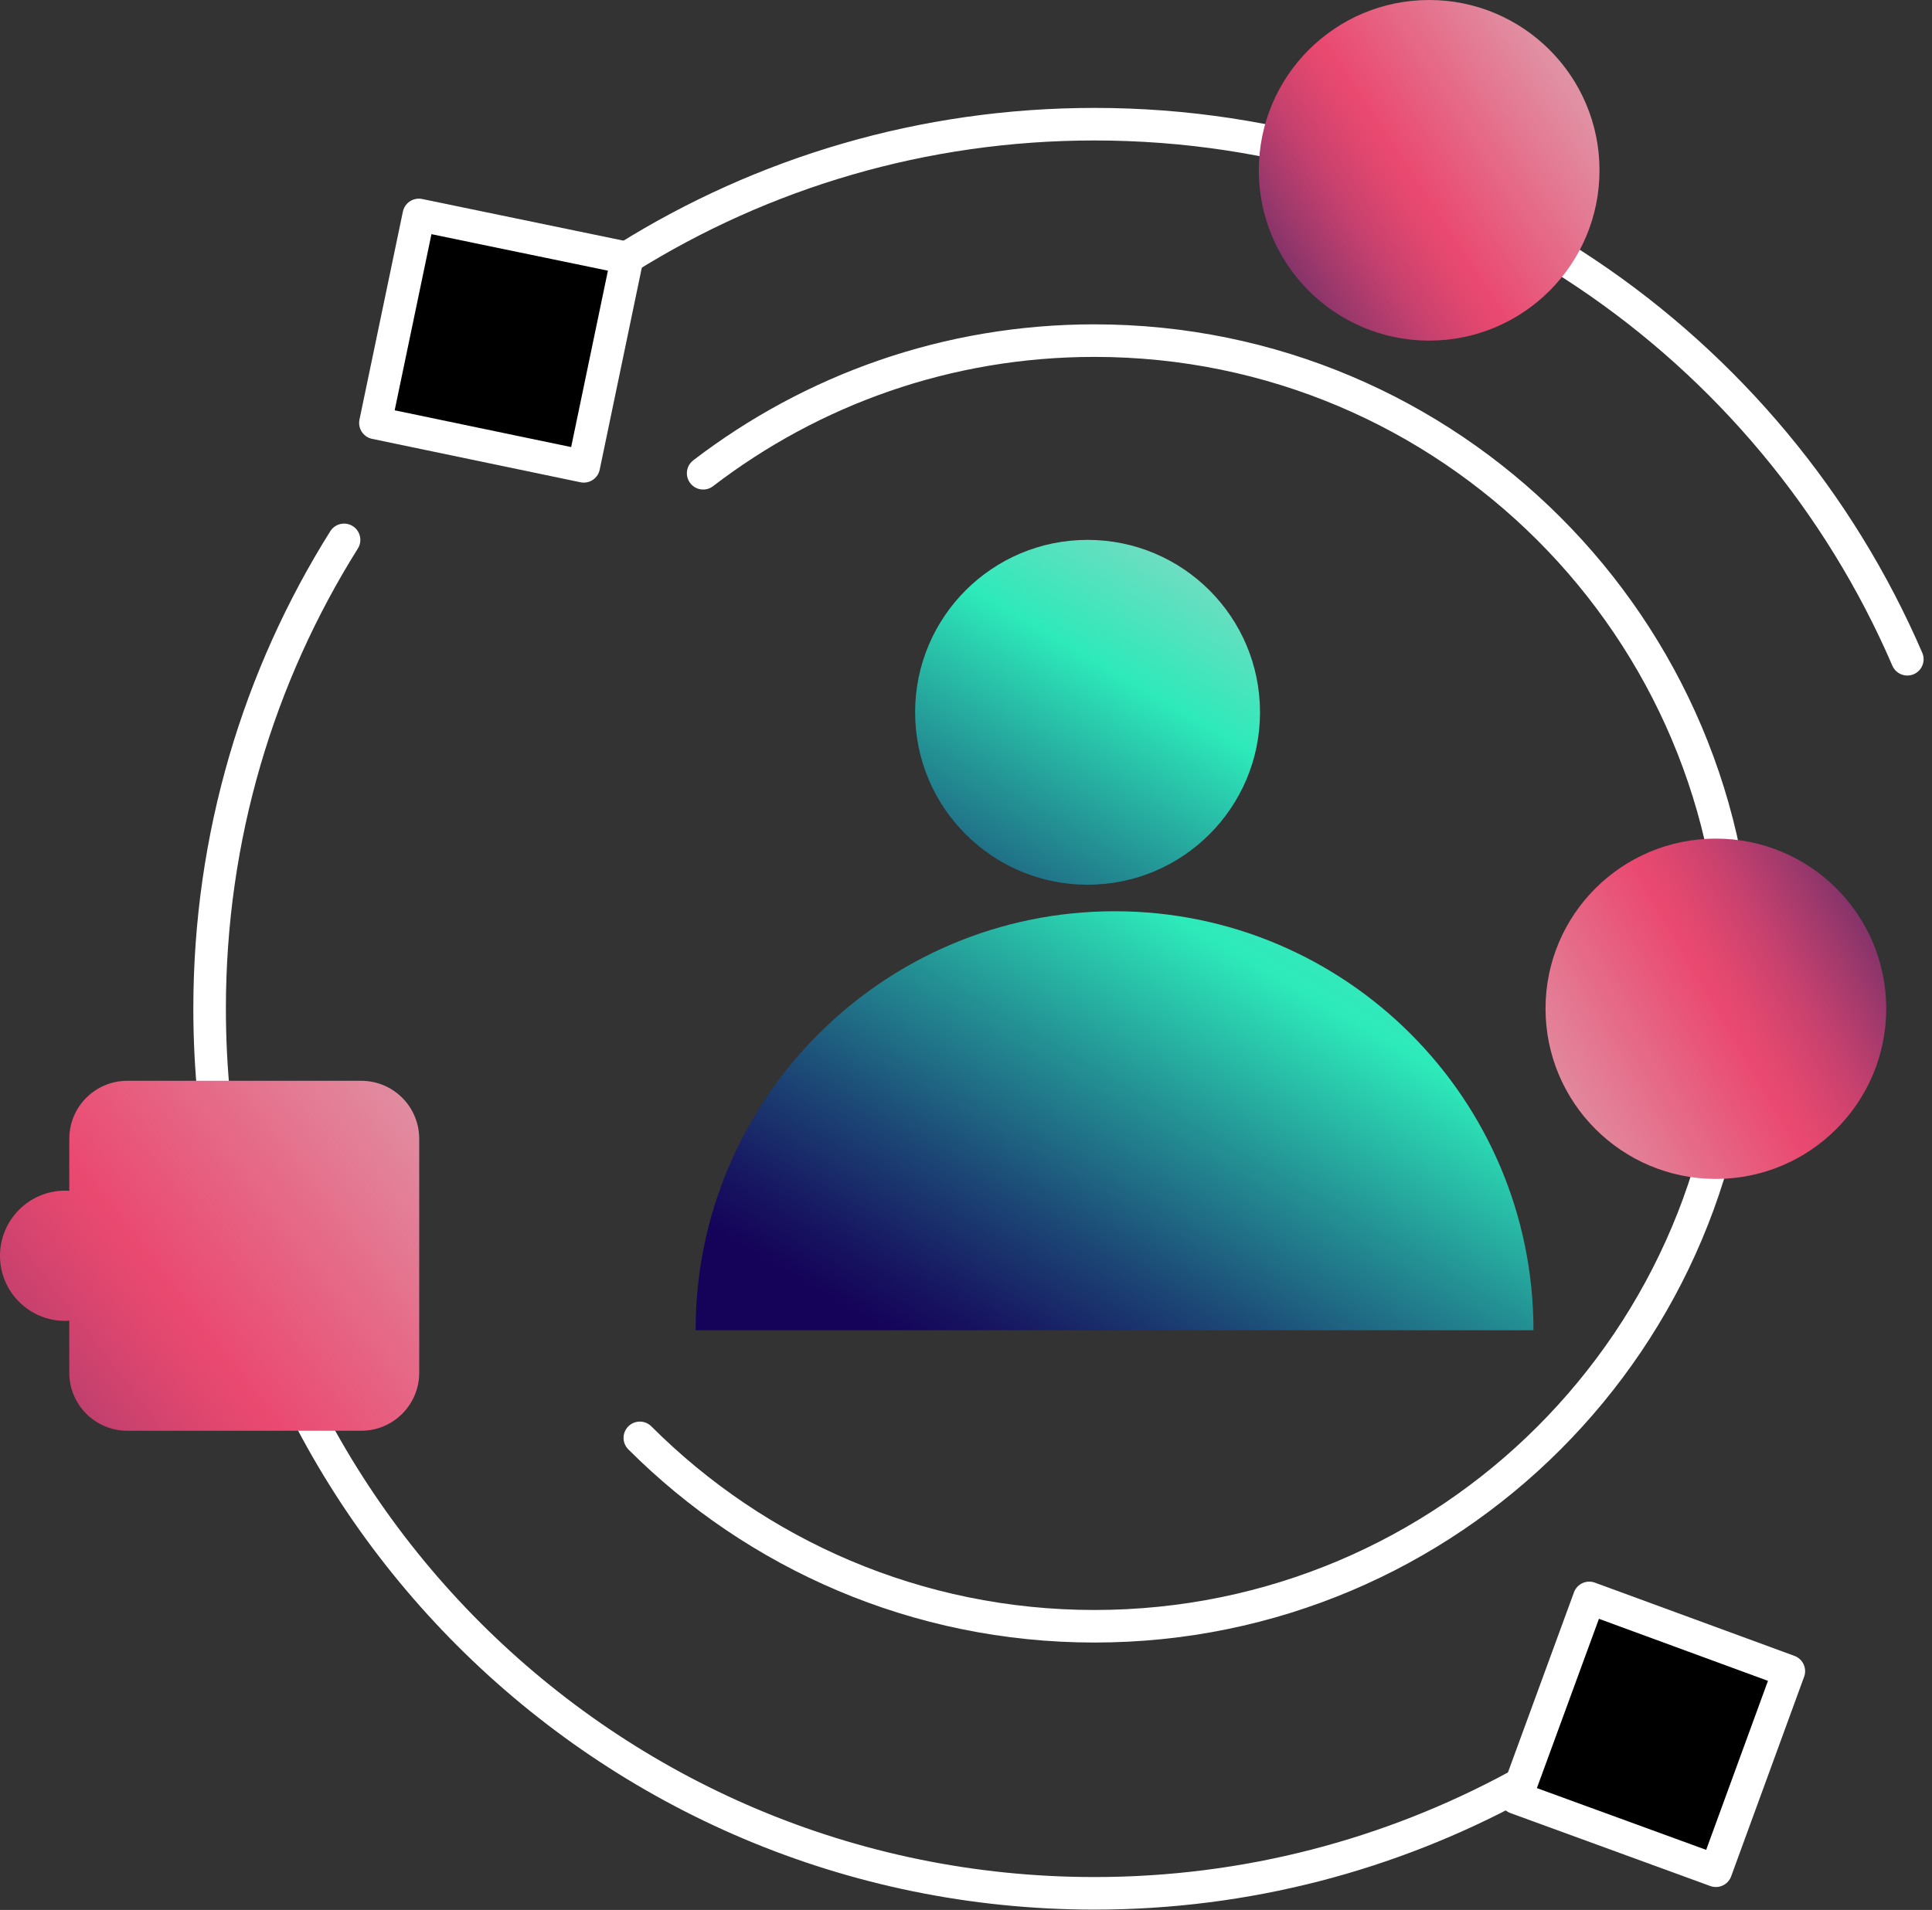 <svg width="89" height="88" viewBox="0 0 89 88" fill="none" xmlns="http://www.w3.org/2000/svg">
<rect x="0" y="0" width="89" height="88" fill="#333333" stroke="none"/>
<path d="M50.1 40.764C54.489 40.764 58.044 37.208 58.044 32.819C58.044 28.43 54.489 24.875 50.1 24.875C45.711 24.875 42.156 28.43 42.156 32.819C42.156 37.208 45.711 40.764 50.1 40.764Z" fill="url(#paint0_linear_374_1890)"/>
<path d="M70.641 61.291C70.641 50.639 62.002 41.986 51.35 41.986C40.697 41.986 32.044 50.639 32.044 61.291H70.641Z" fill="url(#paint1_linear_374_1890)"/>
<path d="M32.392 21.805C37.392 17.972 43.628 15.694 50.419 15.694C66.766 15.694 80.03 28.944 80.03 45.305C80.03 61.666 66.78 74.93 50.419 74.93C42.239 74.93 34.836 71.611 29.475 66.25" stroke="white" stroke-width="1.5" stroke-linecap="round" stroke-linejoin="round"/>
<path d="M79.044 54.319C83.377 54.319 86.891 50.805 86.891 46.472C86.891 42.139 83.377 38.639 79.044 38.639C74.71 38.639 71.197 42.139 71.197 46.472C71.197 50.805 74.71 54.319 79.044 54.319Z" fill="url(#paint2_linear_374_1890)"/>
<path d="M69.836 82.319C64.058 85.444 57.447 87.235 50.419 87.235C27.906 87.235 9.656 68.986 9.656 46.472C9.656 38.541 11.92 31.139 15.85 24.875" stroke="white" stroke-width="1.5" stroke-linecap="round" stroke-linejoin="round"/>
<path d="M28.878 11.875C35.128 7.972 42.503 5.722 50.419 5.722C67.197 5.722 81.613 15.875 87.863 30.375" stroke="white" stroke-width="1.5" stroke-linecap="round" stroke-linejoin="round"/>
<path d="M19.294 9.903L17.294 19.486L26.892 21.486L28.892 11.889L19.294 9.903Z" fill="black" stroke="white" stroke-width="1.5" stroke-linecap="round" stroke-linejoin="round"/>
<path d="M73.211 73.624L69.836 82.833L79.044 86.194L82.405 76.999L73.211 73.624Z" fill="black" stroke="white" stroke-width="1.5" stroke-linecap="round" stroke-linejoin="round"/>
<path d="M65.836 15.694C70.169 15.694 73.683 12.181 73.683 7.847C73.683 3.514 70.169 0 65.836 0C61.502 0 57.989 3.514 57.989 7.847C57.989 12.181 61.502 15.694 65.836 15.694Z" fill="url(#paint3_linear_374_1890)"/>
<path d="M19.312 52.472V63.25C19.312 64.722 18.118 65.922 16.639 65.922H5.865C4.386 65.922 3.192 64.722 3.192 63.25V60.844C3.129 60.859 3.064 60.859 2.997 60.859C1.342 60.859 0 59.518 0 57.862C0 56.207 1.342 54.859 2.997 54.859C3.064 54.859 3.129 54.859 3.192 54.87V52.471C3.192 50.993 4.386 49.798 5.865 49.798H16.639C18.118 49.798 19.312 50.994 19.312 52.472Z" fill="url(#paint4_linear_374_1890)"/>
<defs>
<linearGradient id="paint0_linear_374_1890" x1="80.294" y1="-19.055" x2="6.892" y2="107.055" gradientUnits="userSpaceOnUse">
<stop offset="0.251" stop-color="#FCC4D3"/>
<stop offset="0.267" stop-color="#EDC6D1"/>
<stop offset="0.298" stop-color="#C5CDCC"/>
<stop offset="0.342" stop-color="#86D9C4"/>
<stop offset="0.395" stop-color="#2FE9BA"/>
<stop offset="0.396" stop-color="#2DEABA"/>
<stop offset="0.442" stop-color="#249897"/>
<stop offset="0.49" stop-color="#1C4876"/>
<stop offset="0.524" stop-color="#171661"/>
<stop offset="0.54" stop-color="#150359"/>
</linearGradient>
<linearGradient id="paint1_linear_374_1890" x1="82.642" y1="4.917" x2="27.851" y2="99.041" gradientUnits="userSpaceOnUse">
<stop offset="0.255" stop-color="#FCC4D3"/>
<stop offset="0.282" stop-color="#CECCCD"/>
<stop offset="0.319" stop-color="#95D6C6"/>
<stop offset="0.354" stop-color="#68DFC1"/>
<stop offset="0.385" stop-color="#47E5BD"/>
<stop offset="0.41" stop-color="#34E8BA"/>
<stop offset="0.428" stop-color="#2DEABA"/>
<stop offset="0.495" stop-color="#249897"/>
<stop offset="0.565" stop-color="#1C4876"/>
<stop offset="0.615" stop-color="#171661"/>
<stop offset="0.64" stop-color="#150359"/>
</linearGradient>
<linearGradient id="paint2_linear_374_1890" x1="112.042" y1="27.136" x2="23.751" y2="78.886" gradientUnits="userSpaceOnUse">
<stop offset="0.232" stop-color="#031864"/>
<stop offset="0.245" stop-color="#201E65"/>
<stop offset="0.28" stop-color="#672D69"/>
<stop offset="0.312" stop-color="#9F396C"/>
<stop offset="0.338" stop-color="#C8416E"/>
<stop offset="0.36" stop-color="#E0476F"/>
<stop offset="0.372" stop-color="#EA4970"/>
<stop offset="0.457" stop-color="#E18DA1"/>
<stop offset="0.533" stop-color="#DBC3C9"/>
<stop offset="0.569" stop-color="#D9D9D9"/>
</linearGradient>
<linearGradient id="paint3_linear_374_1890" x1="36.014" y1="27.297" x2="114.156" y2="-23.666" gradientUnits="userSpaceOnUse">
<stop offset="0.232" stop-color="#031864"/>
<stop offset="0.245" stop-color="#201E65"/>
<stop offset="0.28" stop-color="#672D69"/>
<stop offset="0.312" stop-color="#9F396C"/>
<stop offset="0.338" stop-color="#C8416E"/>
<stop offset="0.36" stop-color="#E0476F"/>
<stop offset="0.372" stop-color="#EA4970"/>
<stop offset="0.457" stop-color="#E18DA1"/>
<stop offset="0.533" stop-color="#DBC3C9"/>
<stop offset="0.569" stop-color="#D9D9D9"/>
</linearGradient>
<linearGradient id="paint4_linear_374_1890" x1="-40.846" y1="97.819" x2="91.301" y2="-3.536" gradientUnits="userSpaceOnUse">
<stop offset="0.232" stop-color="#031864"/>
<stop offset="0.245" stop-color="#201E65"/>
<stop offset="0.28" stop-color="#672D69"/>
<stop offset="0.312" stop-color="#9F396C"/>
<stop offset="0.338" stop-color="#C8416E"/>
<stop offset="0.36" stop-color="#E0476F"/>
<stop offset="0.372" stop-color="#EA4970"/>
<stop offset="0.457" stop-color="#E18DA1"/>
<stop offset="0.533" stop-color="#DBC3C9"/>
<stop offset="0.569" stop-color="#D9D9D9"/>
</linearGradient>
</defs>
</svg>
